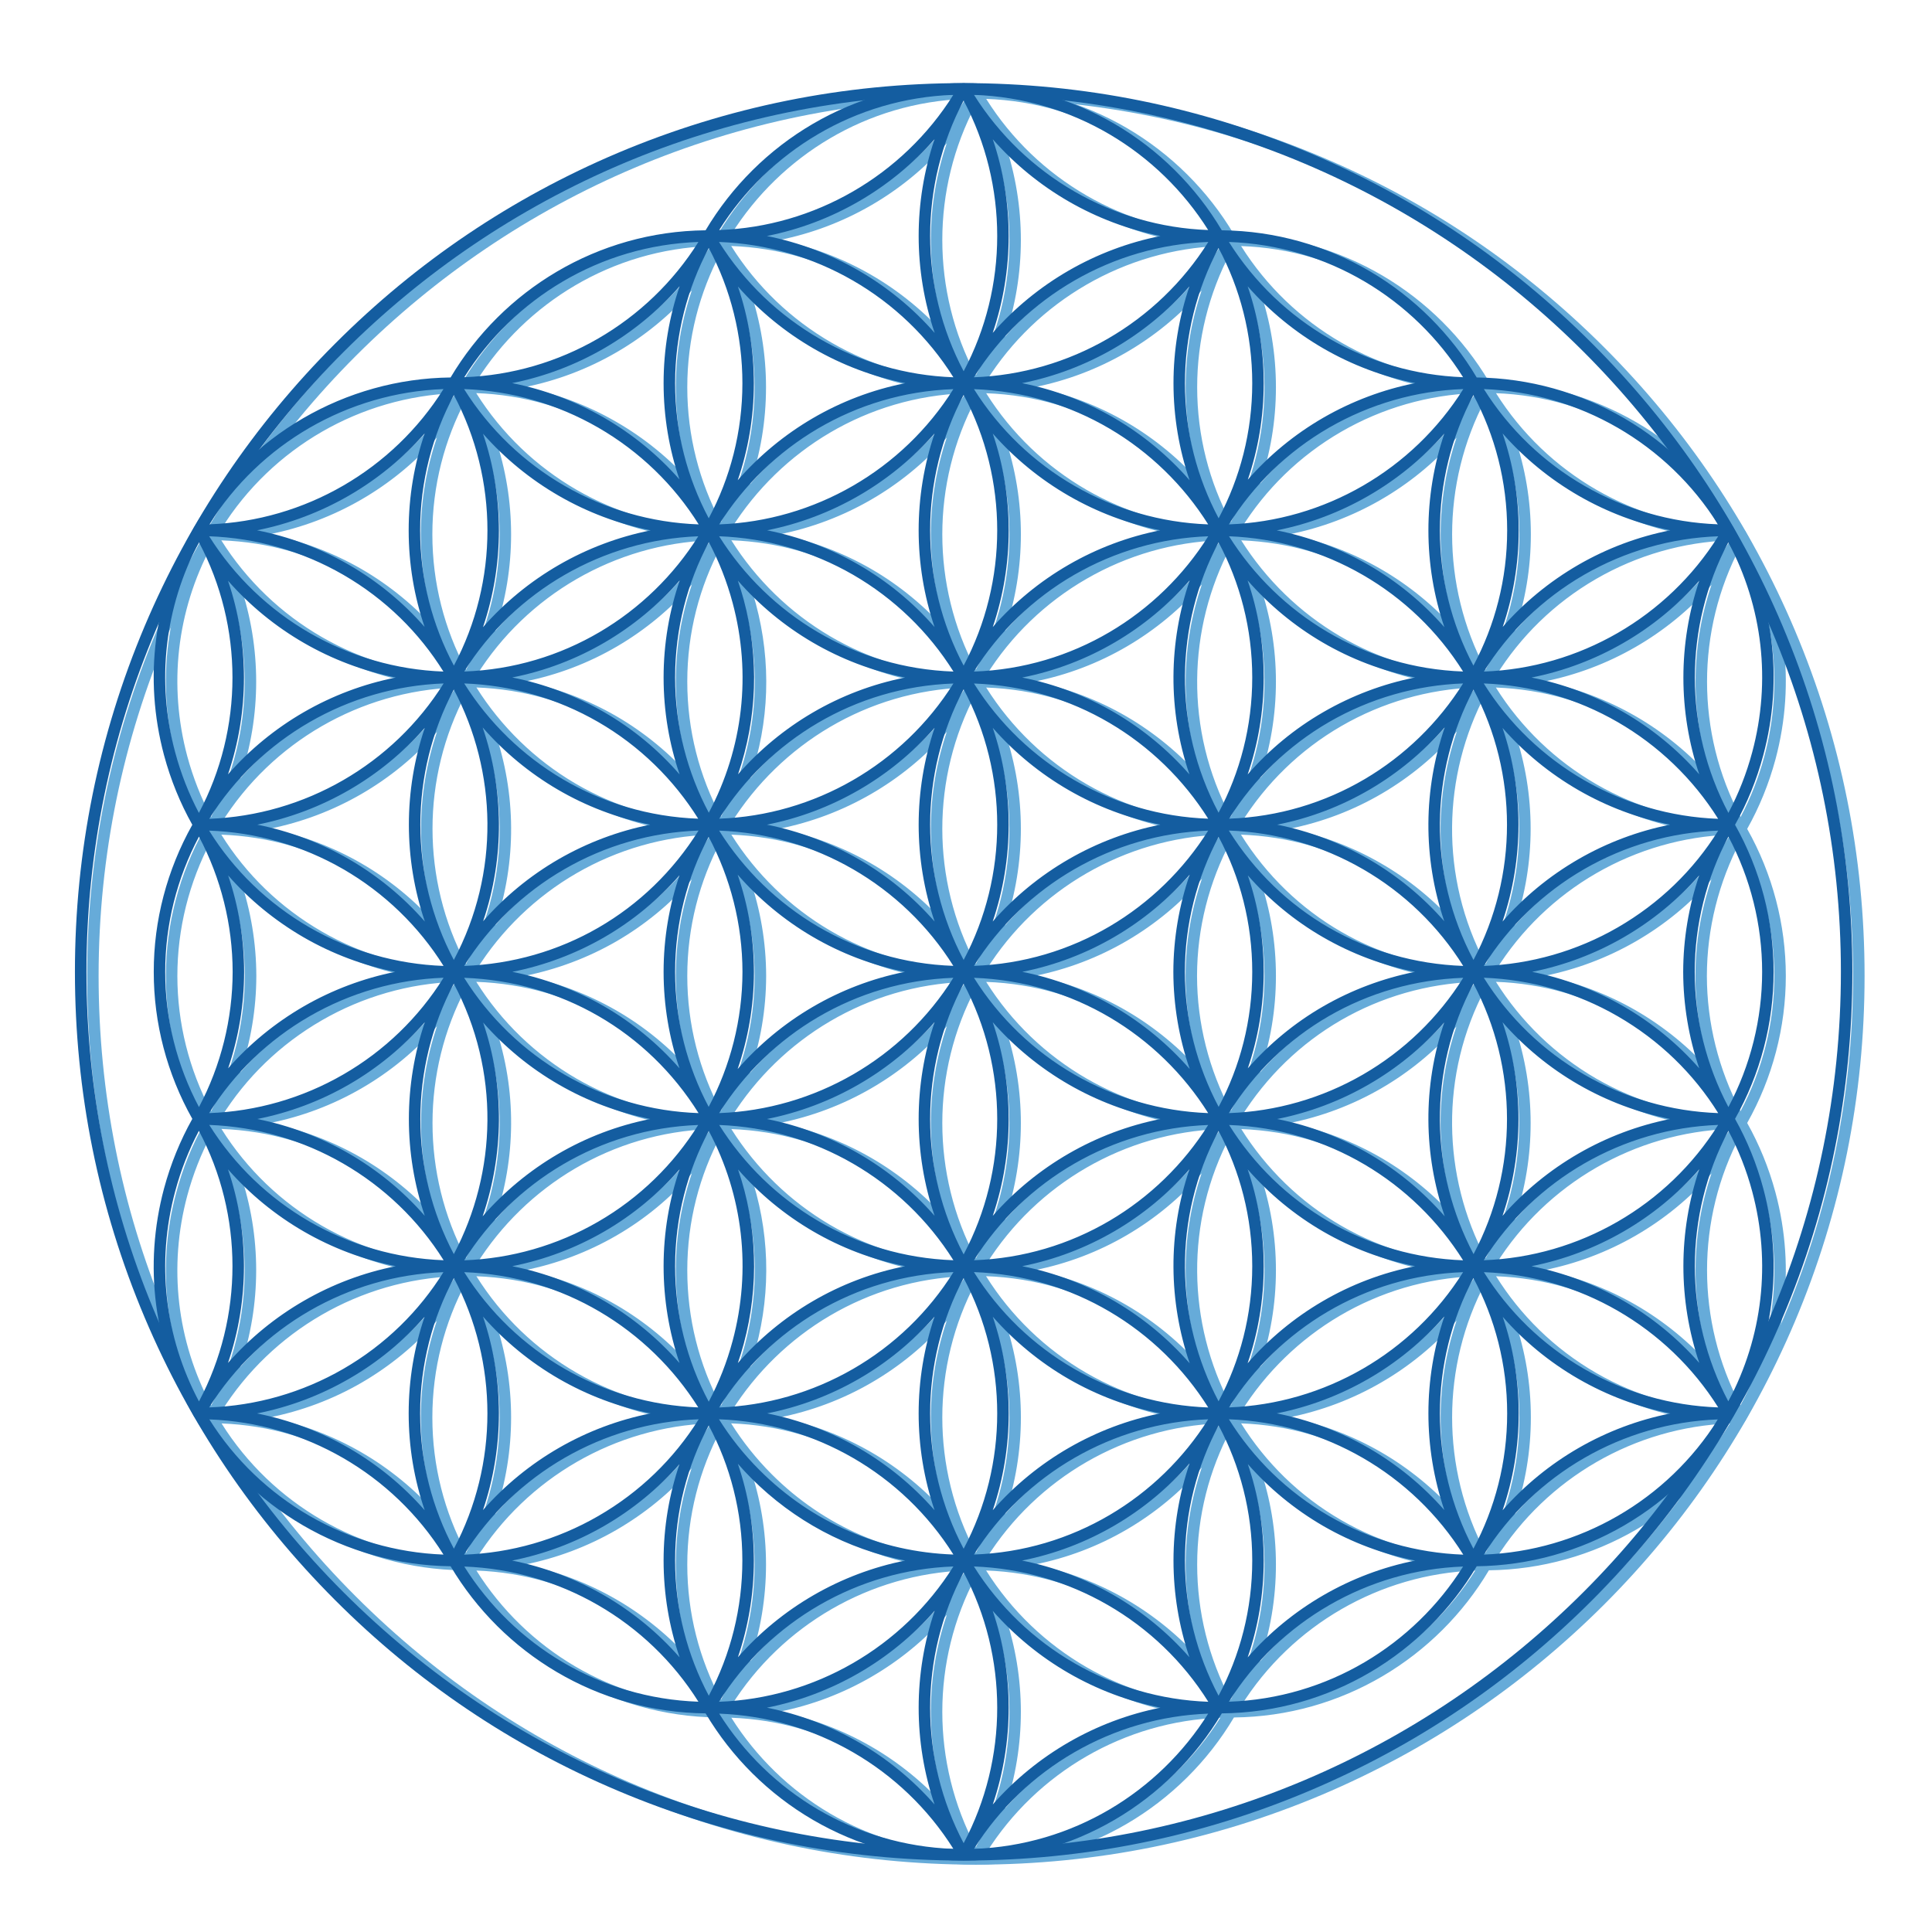 <svg xmlns="http://www.w3.org/2000/svg" xmlns:xlink="http://www.w3.org/1999/xlink" width="112.5pt" height="112.5pt" viewBox="0 0 112.5 112.5"><defs><clipPath id="clip1"><path d="M 9.625 5.074 L 104 5.074 L 104 108.574 L 9.625 108.574 Z M 9.625 5.074 "></path></clipPath><clipPath id="clip2"><path d="M 5.074 5.074 L 108.574 5.074 L 108.574 108.574 L 5.074 108.574 Z M 5.074 5.074 "></path></clipPath><clipPath id="clip3"><path d="M 8.918 4.836 L 103.312 4.836 L 103.312 108.336 L 8.918 108.336 Z M 8.918 4.836 "></path></clipPath><clipPath id="clip4"><path d="M 4.363 4.836 L 107.863 4.836 L 107.863 108.336 L 4.363 108.336 Z M 4.363 4.836 "></path></clipPath></defs><g id="surface1"><g clip-path="url(#clip1)" clip-rule="nonzero"><path style=" stroke:none;fill-rule:nonzero;fill:rgb(39.999%,67.059%,85.1%);fill-opacity:1;" d="M 87.113 90.762 C 90.07 86.055 95.199 83.094 100.746 82.887 C 97.797 87.59 92.668 90.555 87.113 90.762 Z M 72.27 99.328 C 75.223 94.621 80.355 91.656 85.902 91.453 C 83.027 96.027 78.012 99.125 72.27 99.328 Z M 57.426 107.895 C 60.379 103.188 65.512 100.223 71.059 100.023 C 68.184 104.598 63.168 107.691 57.426 107.895 Z M 42.586 100.023 C 48.137 100.223 53.27 103.188 56.223 107.895 C 50.48 107.691 45.465 104.598 42.586 100.023 Z M 27.742 91.453 C 33.289 91.656 38.422 94.621 41.379 99.328 C 35.637 99.125 30.617 96.027 27.742 91.453 Z M 12.902 82.887 C 18.445 83.094 23.578 86.055 26.531 90.762 C 20.98 90.555 15.852 87.59 12.902 82.887 Z M 10.906 69.617 C 11.242 68.375 11.707 67.191 12.293 66.082 C 14.895 70.992 14.898 76.926 12.297 81.84 C 10.293 78.074 9.797 73.758 10.906 69.617 Z M 12.293 48.953 C 13.574 51.375 14.254 54.086 14.254 56.828 C 14.254 59.57 13.574 62.281 12.293 64.703 C 11.004 62.273 10.328 59.566 10.328 56.828 C 10.328 54.09 11.004 51.379 12.293 48.953 Z M 12.297 31.812 C 14.898 36.73 14.895 42.664 12.293 47.57 C 11.707 46.461 11.242 45.277 10.906 44.039 C 9.797 39.895 10.293 35.578 12.297 31.812 Z M 26.531 22.895 C 23.578 27.602 18.445 30.562 12.902 30.766 C 15.852 26.062 20.98 23.102 26.531 22.895 Z M 41.379 14.328 C 38.422 19.035 33.289 21.996 27.742 22.199 C 30.617 17.625 35.637 14.527 41.379 14.328 Z M 56.223 5.758 C 53.27 10.465 48.137 13.43 42.586 13.633 C 45.465 9.059 50.48 5.961 56.223 5.758 Z M 71.059 13.633 C 65.512 13.43 60.379 10.465 57.426 5.758 C 63.168 5.961 68.184 9.059 71.059 13.633 Z M 85.902 22.199 C 80.355 21.996 75.223 19.035 72.27 14.328 C 78.012 14.527 83.027 17.625 85.902 22.199 Z M 100.746 30.766 C 95.199 30.562 90.07 27.602 87.113 22.895 C 92.668 23.102 97.797 26.062 100.746 30.766 Z M 102.738 44.039 C 102.406 45.277 101.941 46.461 101.355 47.57 C 98.75 42.664 98.75 36.73 101.352 31.812 C 103.352 35.578 103.848 39.895 102.738 44.039 Z M 101.352 64.703 C 100.074 62.281 99.395 59.57 99.391 56.828 C 99.395 54.086 100.074 51.375 101.352 48.953 C 102.641 51.379 103.32 54.09 103.316 56.828 C 103.32 59.566 102.641 62.273 101.352 64.703 Z M 101.352 81.84 C 98.75 76.926 98.75 70.992 101.355 66.082 C 101.941 67.191 102.406 68.375 102.738 69.617 C 103.848 73.758 103.352 78.074 101.352 81.84 Z M 89.141 82.535 C 89.141 80.57 88.816 78.68 88.215 76.914 C 89.441 78.316 90.914 79.543 92.617 80.527 C 94.289 81.492 96.102 82.172 97.977 82.539 C 94.195 83.293 90.75 85.281 88.207 88.18 C 88.812 86.406 89.141 84.508 89.141 82.535 Z M 74.297 91.105 C 74.297 89.141 73.973 87.25 73.371 85.488 C 74.598 86.891 76.07 88.117 77.77 89.098 C 79.438 90.059 81.246 90.738 83.117 91.109 C 79.344 91.863 75.902 93.852 73.363 96.746 C 73.969 94.973 74.297 93.078 74.297 91.105 Z M 58.512 94.031 C 61.055 96.934 64.504 98.922 68.281 99.676 C 64.504 100.426 61.062 102.414 58.52 105.309 C 59.754 101.66 59.754 97.68 58.512 94.031 Z M 55.133 94.031 C 53.895 97.68 53.891 101.656 55.129 105.309 C 52.586 102.414 49.141 100.426 45.363 99.676 C 49.145 98.922 52.59 96.934 55.133 94.031 Z M 35.875 89.098 C 37.551 88.129 39.027 86.918 40.27 85.504 C 39.672 87.262 39.352 89.148 39.352 91.105 C 39.352 93.078 39.68 94.973 40.285 96.746 C 37.746 93.852 34.305 91.863 30.531 91.109 C 32.398 90.738 34.207 90.059 35.875 89.098 Z M 21.031 80.527 C 22.73 79.543 24.207 78.316 25.434 76.914 C 24.832 78.68 24.504 80.57 24.504 82.535 C 24.504 84.508 24.836 86.406 25.441 88.18 C 22.898 85.281 19.449 83.293 15.672 82.539 C 17.547 82.168 19.359 81.492 21.031 80.527 Z M 26.531 74.316 C 25.121 76.574 23.156 78.527 20.695 79.949 C 18.309 81.324 15.621 82.094 12.887 82.191 C 15.844 77.48 20.98 74.516 26.531 74.316 Z M 23.758 73.965 C 19.98 74.715 16.531 76.703 13.988 79.602 C 15.227 75.949 15.227 71.973 13.988 68.328 C 16.527 71.227 19.973 73.215 23.758 73.965 Z M 18.402 54.82 C 20.059 55.777 21.863 56.453 23.723 56.828 C 21.863 57.199 20.059 57.875 18.402 58.832 C 16.719 59.805 15.238 61.023 13.992 62.445 C 14.605 60.641 14.922 58.742 14.926 56.828 C 14.922 54.914 14.605 53.016 13.992 51.211 C 15.238 52.629 16.719 53.852 18.402 54.82 Z M 23.758 39.688 C 19.973 40.441 16.527 42.43 13.988 45.328 C 15.227 41.68 15.227 37.703 13.988 34.055 C 16.531 36.949 19.98 38.938 23.758 39.688 Z M 26.531 39.34 C 20.98 39.137 15.844 36.172 12.887 31.465 C 15.621 31.559 18.309 32.328 20.695 33.707 C 23.156 35.129 25.121 37.082 26.531 39.34 Z M 24.504 31.117 C 24.504 33.086 24.832 34.977 25.434 36.738 C 24.207 35.336 22.73 34.109 21.031 33.125 C 19.359 32.164 17.547 31.484 15.672 31.113 C 19.453 30.363 22.898 28.375 25.441 25.477 C 24.836 27.246 24.504 29.145 24.504 31.117 Z M 39.352 22.551 C 39.352 24.508 39.672 26.391 40.27 28.148 C 39.027 26.738 37.551 25.523 35.875 24.559 C 34.207 23.594 32.398 22.918 30.531 22.547 C 34.305 21.793 37.746 19.805 40.285 16.91 C 39.68 18.68 39.352 20.578 39.352 22.551 Z M 55.133 19.621 C 52.59 16.723 49.145 14.73 45.363 13.98 C 49.141 13.227 52.586 11.238 55.129 8.344 C 53.891 11.996 53.895 15.973 55.133 19.621 Z M 58.512 19.621 C 59.754 15.973 59.754 11.996 58.52 8.344 C 61.062 11.242 64.504 13.227 68.281 13.98 C 64.504 14.73 61.059 16.723 58.512 19.621 Z M 77.77 24.559 C 76.07 25.539 74.598 26.766 73.371 28.168 C 73.973 26.402 74.297 24.516 74.297 22.551 C 74.297 20.578 73.969 18.68 73.363 16.91 C 75.902 19.805 79.344 21.793 83.117 22.547 C 81.246 22.918 79.438 23.594 77.77 24.559 Z M 92.617 33.125 C 90.914 34.109 89.441 35.336 88.215 36.738 C 88.816 34.977 89.141 33.086 89.141 31.117 C 89.141 29.145 88.812 27.246 88.207 25.477 C 90.75 28.375 94.195 30.363 97.977 31.113 C 96.102 31.484 94.289 32.164 92.617 33.125 Z M 87.117 39.34 C 88.527 37.082 90.488 35.129 92.949 33.707 C 95.336 32.328 98.023 31.559 100.758 31.465 C 97.805 36.172 92.668 39.137 87.117 39.34 Z M 89.891 39.688 C 93.668 38.938 97.113 36.949 99.66 34.055 C 98.422 37.703 98.422 41.68 99.66 45.328 C 97.117 42.43 93.672 40.441 89.891 39.688 Z M 95.246 58.832 C 93.586 57.875 91.785 57.199 89.922 56.828 C 91.785 56.453 93.586 55.777 95.246 54.82 C 96.926 53.852 98.41 52.629 99.656 51.211 C 99.043 53.016 98.723 54.914 98.723 56.828 C 98.723 58.742 99.043 60.641 99.656 62.445 C 98.41 61.023 96.926 59.805 95.246 58.832 Z M 100.758 82.191 C 98.023 82.094 95.336 81.324 92.949 79.949 C 90.488 78.527 88.527 76.574 87.117 74.316 C 92.668 74.516 97.805 77.48 100.758 82.191 Z M 89.891 73.965 C 93.672 73.215 97.117 71.227 99.66 68.328 C 98.422 71.973 98.422 75.949 99.66 79.602 C 97.113 76.703 93.668 74.715 89.891 73.965 Z M 86.508 74.66 C 87.762 77.008 88.473 79.691 88.473 82.535 C 88.473 85.383 87.762 88.062 86.508 90.414 C 83.906 85.5 83.906 79.566 86.508 74.66 Z M 85.914 90.762 C 83.18 90.668 80.492 89.895 78.105 88.52 C 75.645 87.098 73.68 85.141 72.27 82.883 C 77.82 83.082 82.961 86.051 85.914 90.762 Z M 69.711 91.105 C 69.711 88.266 70.418 85.586 71.668 83.238 C 72.918 85.586 73.629 88.266 73.629 91.105 C 73.629 93.949 72.918 96.629 71.664 98.977 C 70.383 96.566 69.711 93.859 69.711 91.105 Z M 71.07 99.328 C 65.516 99.129 60.379 96.164 57.422 91.449 C 62.977 91.648 68.113 94.617 71.07 99.328 Z M 56.227 91.449 C 53.27 96.164 48.129 99.129 42.578 99.328 C 45.531 94.617 50.672 91.648 56.227 91.449 Z M 43.938 91.105 C 43.938 93.859 43.262 96.566 41.984 98.977 C 40.73 96.629 40.02 93.949 40.02 91.105 C 40.02 88.266 40.73 85.586 41.977 83.238 C 43.227 85.586 43.938 88.266 43.938 91.105 Z M 41.391 82.883 C 39.953 85.188 37.961 87.121 35.539 88.52 C 33.152 89.895 30.465 90.668 27.73 90.762 C 30.691 86.047 35.832 83.078 41.391 82.883 Z M 27.141 90.414 C 25.887 88.062 25.176 85.383 25.176 82.535 C 25.176 79.691 25.887 77.008 27.141 74.66 C 29.742 79.566 29.742 85.5 27.141 90.414 Z M 26.539 73.621 C 20.98 73.418 15.844 70.449 12.895 65.738 C 18.453 65.945 23.59 68.91 26.539 73.621 Z M 20.695 62.809 C 18.309 64.184 15.621 64.957 12.887 65.051 C 14.324 62.746 16.316 60.812 18.738 59.414 C 21.117 58.039 23.809 57.266 26.535 57.172 C 25.086 59.488 23.078 61.43 20.695 62.809 Z M 20.695 50.848 C 23.078 52.223 25.086 54.164 26.535 56.484 C 23.809 56.387 21.117 55.617 18.738 54.242 C 16.316 52.844 14.324 50.91 12.887 48.602 C 15.621 48.699 18.309 49.469 20.695 50.848 Z M 12.895 47.914 C 15.844 43.203 20.98 40.238 26.539 40.035 C 23.59 44.742 18.453 47.711 12.895 47.914 Z M 27.141 38.996 C 25.887 36.645 25.176 33.965 25.176 31.117 C 25.176 28.273 25.887 25.59 27.141 23.238 C 29.742 28.156 29.742 34.086 27.141 38.996 Z M 27.73 22.891 C 30.465 22.988 33.152 23.758 35.543 25.137 C 37.961 26.535 39.953 28.465 41.391 30.773 C 35.832 30.578 30.691 27.609 27.73 22.891 Z M 43.938 22.547 C 43.938 25.391 43.227 28.066 41.977 30.414 C 40.73 28.066 40.02 25.391 40.02 22.551 C 40.02 19.707 40.73 17.027 41.984 14.676 C 43.262 17.09 43.938 19.797 43.938 22.547 Z M 42.578 14.324 C 48.129 14.523 53.27 17.492 56.227 22.203 C 50.672 22.004 45.531 19.039 42.578 14.324 Z M 57.422 22.203 C 60.379 17.492 65.516 14.527 71.07 14.324 C 68.113 19.039 62.977 22.004 57.422 22.203 Z M 69.711 22.547 C 69.711 19.797 70.383 17.09 71.664 14.676 C 72.918 17.027 73.629 19.707 73.629 22.551 C 73.629 25.391 72.918 28.066 71.668 30.414 C 70.418 28.066 69.711 25.391 69.711 22.547 Z M 72.27 30.773 C 73.68 28.512 75.645 26.559 78.105 25.137 C 80.492 23.758 83.18 22.988 85.914 22.891 C 82.961 27.605 77.82 30.57 72.27 30.773 Z M 86.508 23.238 C 87.762 25.59 88.473 28.273 88.473 31.117 C 88.473 33.965 87.762 36.645 86.508 38.996 C 83.906 34.086 83.906 28.156 86.508 23.238 Z M 87.105 40.035 C 92.668 40.238 97.805 43.203 100.754 47.914 C 95.195 47.711 90.055 44.742 87.105 40.035 Z M 92.953 50.848 C 95.34 49.469 98.027 48.699 100.762 48.602 C 99.324 50.91 97.332 52.844 94.91 54.242 C 92.531 55.617 89.84 56.387 87.109 56.484 C 88.559 54.164 90.57 52.223 92.953 50.848 Z M 92.953 62.809 C 90.57 61.43 88.559 59.488 87.109 57.172 C 89.84 57.266 92.531 58.039 94.91 59.414 C 97.332 60.812 99.324 62.746 100.762 65.051 C 98.027 64.957 95.34 64.184 92.953 62.809 Z M 100.754 65.738 C 97.805 70.449 92.668 73.418 87.105 73.621 C 90.055 68.91 95.195 65.945 100.754 65.738 Z M 84.816 76.898 C 83.578 80.543 83.578 84.516 84.812 88.164 C 82.27 85.27 78.828 83.285 75.051 82.535 C 78.832 81.781 82.277 79.793 84.816 76.898 Z M 69.98 85.453 C 69.371 87.227 69.039 89.129 69.039 91.105 C 69.039 93.027 69.355 94.934 69.969 96.734 C 67.43 93.844 63.992 91.859 60.223 91.105 C 64.078 90.344 67.484 88.305 69.98 85.453 Z M 44.469 86.32 C 46.949 88.801 50.047 90.445 53.414 91.109 C 49.648 91.863 46.215 93.848 43.68 96.734 C 44.289 94.934 44.605 93.027 44.605 91.105 C 44.605 89.137 44.277 87.242 43.676 85.473 C 43.93 85.762 44.191 86.047 44.469 86.32 Z M 38.594 82.535 C 34.82 83.285 31.379 85.273 28.836 88.164 C 30.07 84.516 30.07 80.543 28.832 76.898 C 31.371 79.793 34.812 81.781 38.594 82.535 Z M 25.445 71.031 C 22.906 68.137 19.465 66.152 15.688 65.398 C 17.559 65.027 19.363 64.348 21.027 63.387 C 22.699 62.422 24.191 61.195 25.445 59.758 C 24.211 63.41 24.207 67.387 25.445 71.031 Z M 25.445 53.895 C 24.191 52.461 22.699 51.23 21.027 50.266 C 19.363 49.305 17.559 48.629 15.691 48.258 C 19.465 47.504 22.906 45.516 25.445 42.621 C 24.207 46.27 24.211 50.246 25.445 53.895 Z M 28.832 36.754 C 30.07 33.109 30.07 29.137 28.836 25.488 C 31.379 28.383 34.82 30.367 38.594 31.117 C 34.816 31.871 31.371 33.859 28.832 36.754 Z M 43.668 28.203 C 44.277 26.43 44.605 24.527 44.605 22.547 C 44.605 20.625 44.289 18.723 43.68 16.918 C 46.219 19.809 49.656 21.797 53.426 22.547 C 49.566 23.312 46.16 25.348 43.668 28.203 Z M 60.223 22.547 C 63.992 21.797 67.43 19.809 69.969 16.918 C 69.355 18.723 69.039 20.625 69.039 22.547 C 69.039 24.527 69.371 26.43 69.98 28.203 C 67.484 25.348 64.078 23.312 60.223 22.547 Z M 75.051 31.117 C 78.828 30.367 82.27 28.383 84.812 25.488 C 83.578 29.137 83.578 33.109 84.816 36.754 C 82.277 33.859 78.832 31.871 75.051 31.117 Z M 88.203 42.621 C 90.738 45.516 94.18 47.504 97.957 48.258 C 96.09 48.629 94.285 49.305 92.617 50.266 C 90.949 51.23 89.457 52.461 88.199 53.895 C 89.438 50.246 89.438 46.27 88.203 42.621 Z M 88.199 59.758 C 89.457 61.195 90.949 62.422 92.617 63.387 C 94.285 64.348 96.09 65.027 97.957 65.398 C 94.18 66.152 90.738 68.137 88.203 71.031 C 89.438 67.387 89.438 63.41 88.199 59.758 Z M 85.906 74.316 C 82.957 79.02 77.828 81.98 72.277 82.191 C 75.152 77.617 80.168 74.52 85.906 74.316 Z M 71.059 82.883 C 68.184 87.457 63.168 90.555 57.426 90.758 C 60.379 86.051 65.512 83.086 71.059 82.883 Z M 56.223 90.758 C 51.961 90.609 47.973 88.879 44.941 85.848 C 44.031 84.938 43.242 83.945 42.574 82.883 C 48.129 83.082 53.266 86.047 56.223 90.758 Z M 41.371 82.191 C 35.82 81.984 30.688 79.02 27.742 74.316 C 33.48 74.52 38.496 77.617 41.371 82.191 Z M 27.133 73.266 C 24.535 68.359 24.535 62.43 27.137 57.52 C 29.832 62.594 29.66 68.488 27.133 73.266 Z M 27.137 56.137 C 24.535 51.223 24.535 45.297 27.133 40.391 C 29.66 45.168 29.832 51.062 27.137 56.137 Z M 27.742 39.34 C 30.688 34.637 35.816 31.672 41.371 31.465 C 38.496 36.035 33.48 39.133 27.742 39.34 Z M 42.586 30.773 C 45.465 26.195 50.48 23.098 56.223 22.898 C 53.27 27.605 48.137 30.566 42.586 30.773 Z M 57.426 22.898 C 63.168 23.098 68.184 26.195 71.059 30.773 C 65.512 30.566 60.379 27.605 57.426 22.898 Z M 72.277 31.465 C 77.828 31.672 82.957 34.637 85.906 39.34 C 80.168 39.133 75.152 36.035 72.277 31.465 Z M 86.512 40.391 C 89.109 45.297 89.109 51.223 86.512 56.137 C 83.816 51.062 83.988 45.168 86.512 40.391 Z M 86.512 57.52 C 89.109 62.43 89.109 68.359 86.512 73.266 C 83.988 68.488 83.816 62.594 86.512 57.52 Z M 74.297 73.965 C 74.297 71.992 73.969 70.094 73.363 68.324 C 74.605 69.754 76.09 70.988 77.773 71.957 C 79.438 72.918 81.242 73.598 83.109 73.969 C 79.254 74.73 75.852 76.77 73.355 79.621 C 73.965 77.848 74.297 75.945 74.297 73.965 Z M 58.52 76.906 C 59.773 78.34 61.262 79.566 62.93 80.527 C 64.594 81.492 66.402 82.168 68.27 82.539 C 64.496 83.293 61.059 85.277 58.52 88.172 C 59.754 84.527 59.754 80.551 58.52 76.906 Z M 50.719 80.527 C 52.383 79.566 53.871 78.34 55.129 76.906 C 53.891 80.551 53.895 84.527 55.129 88.172 C 52.59 85.277 49.148 83.293 45.375 82.539 C 47.246 82.168 49.051 81.492 50.719 80.527 Z M 35.875 71.957 C 37.555 70.988 39.039 69.754 40.285 68.324 C 39.68 70.094 39.352 71.992 39.352 73.965 C 39.352 75.914 39.668 77.816 40.277 79.609 C 37.785 76.762 34.387 74.73 30.535 73.969 C 32.402 73.598 34.211 72.918 35.875 71.957 Z M 41.367 65.746 C 39.934 68.035 37.949 69.988 35.539 71.379 C 33.156 72.754 30.473 73.523 27.742 73.621 C 30.613 69.047 35.629 65.953 41.367 65.746 Z M 33.246 63.391 C 34.906 64.348 36.707 65.027 38.57 65.398 C 34.711 66.164 31.309 68.203 28.812 71.059 C 30.043 67.473 30.105 63.504 28.84 59.777 C 30.094 61.207 31.582 62.43 33.246 63.391 Z M 38.57 48.258 C 36.707 48.629 34.906 49.305 33.246 50.266 C 31.582 51.223 30.094 52.445 28.84 53.875 C 30.105 50.152 30.043 46.18 28.812 42.594 C 31.309 45.449 34.711 47.492 38.57 48.258 Z M 41.367 47.91 C 35.629 47.703 30.613 44.605 27.742 40.031 C 30.473 40.129 33.156 40.898 35.539 42.277 C 37.949 43.668 39.934 45.617 41.367 47.91 Z M 39.352 39.688 C 39.352 41.66 39.68 43.559 40.285 45.328 C 39.039 43.902 37.555 42.668 35.875 41.695 C 34.211 40.734 32.402 40.059 30.535 39.688 C 34.395 38.922 37.797 36.887 40.289 34.035 C 39.68 35.809 39.352 37.711 39.352 39.688 Z M 55.129 36.746 C 53.871 35.316 52.383 34.086 50.719 33.125 C 49.051 32.164 47.246 31.488 45.375 31.117 C 49.148 30.363 52.59 28.375 55.129 25.48 C 53.895 29.129 53.891 33.102 55.129 36.746 Z M 62.93 33.125 C 61.262 34.086 59.773 35.316 58.52 36.746 C 59.754 33.102 59.754 29.129 58.52 25.48 C 61.059 28.375 64.496 30.363 68.27 31.117 C 66.402 31.488 64.594 32.164 62.93 33.125 Z M 77.773 41.695 C 76.09 42.668 74.605 43.902 73.363 45.328 C 73.969 43.559 74.297 41.66 74.297 39.688 C 74.297 37.711 73.965 35.809 73.355 34.035 C 75.852 36.887 79.254 38.922 83.109 39.688 C 81.242 40.059 79.438 40.734 77.773 41.695 Z M 72.281 47.91 C 73.715 45.617 75.699 43.668 78.109 42.277 C 80.492 40.898 83.176 40.129 85.906 40.031 C 83.031 44.605 78.02 47.703 72.281 47.91 Z M 80.402 50.266 C 78.742 49.305 76.938 48.629 75.078 48.258 C 78.934 47.492 82.34 45.449 84.832 42.594 C 83.605 46.18 83.539 50.148 84.805 53.875 C 83.551 52.445 82.066 51.223 80.402 50.266 Z M 85.906 73.621 C 83.176 73.523 80.492 72.754 78.109 71.379 C 75.699 69.988 73.715 68.035 72.281 65.746 C 78.02 65.953 83.031 69.047 85.906 73.621 Z M 75.074 65.398 C 76.938 65.027 78.742 64.348 80.402 63.391 C 82.066 62.43 83.551 61.207 84.805 59.777 C 83.539 63.504 83.605 67.473 84.832 71.059 C 82.34 68.203 78.934 66.164 75.074 65.398 Z M 71.664 66.094 C 72.918 68.441 73.629 71.121 73.629 73.965 C 73.629 76.809 72.918 79.484 71.668 81.836 C 69.145 77.059 68.973 71.164 71.664 66.094 Z M 71.062 82.191 C 68.332 82.094 65.648 81.324 63.266 79.949 C 60.879 78.57 58.867 76.629 57.418 74.312 C 63.164 74.512 68.188 77.613 71.062 82.191 Z M 56.227 74.312 C 54.777 76.629 52.77 78.57 50.383 79.949 C 48 81.324 45.316 82.094 42.586 82.191 C 45.461 77.613 50.48 74.512 56.227 74.312 Z M 43.371 78.316 C 43.035 79.559 42.57 80.746 41.98 81.859 C 40.699 79.457 40.02 76.766 40.02 73.965 C 40.02 71.121 40.73 68.441 41.984 66.094 C 43.984 69.859 44.48 74.176 43.371 78.316 Z M 41.383 65.055 C 38.652 64.957 35.965 64.188 33.578 62.812 C 31.195 61.434 29.184 59.492 27.734 57.172 C 33.367 57.375 38.414 60.293 41.383 65.055 Z M 27.734 56.48 C 29.184 54.164 31.195 52.223 33.578 50.844 C 35.965 49.465 38.652 48.695 41.383 48.602 C 38.414 53.363 33.367 56.281 27.734 56.48 Z M 43.371 35.34 C 44.48 39.48 43.984 43.797 41.984 47.562 C 40.73 45.211 40.02 42.531 40.02 39.688 C 40.02 36.844 40.73 34.16 41.988 31.809 C 42.57 32.918 43.039 34.098 43.371 35.34 Z M 42.586 31.461 C 45.316 31.559 48 32.328 50.383 33.707 C 52.77 35.082 54.777 37.023 56.227 39.344 C 50.48 39.141 45.461 36.039 42.586 31.461 Z M 57.418 39.344 C 58.867 37.023 60.879 35.082 63.266 33.707 C 65.648 32.328 68.332 31.559 71.062 31.461 C 68.188 36.039 63.164 39.141 57.418 39.344 Z M 71.668 31.82 C 72.918 34.168 73.629 36.848 73.629 39.688 C 73.629 42.531 72.918 45.211 71.664 47.562 C 68.973 42.488 69.145 36.598 71.668 31.82 Z M 72.262 48.602 C 74.996 48.695 77.684 49.465 80.066 50.844 C 82.453 52.223 84.461 54.164 85.914 56.48 C 80.277 56.281 75.234 53.363 72.262 48.602 Z M 85.91 57.172 C 84.461 59.492 82.453 61.434 80.066 62.812 C 77.684 64.188 74.996 64.957 72.262 65.055 C 75.234 60.293 80.277 57.375 85.91 57.172 Z M 69.969 68.324 C 68.695 72.055 68.758 76.031 69.984 79.625 C 67.492 76.77 64.09 74.73 60.23 73.965 C 64.082 73.203 67.48 71.168 69.969 68.324 Z M 39.352 56.828 C 39.352 58.793 39.676 60.68 40.277 62.445 C 39.023 61.012 37.539 59.789 35.883 58.836 C 34.223 57.879 32.414 57.199 30.539 56.828 C 32.414 56.453 34.223 55.777 35.883 54.82 C 37.539 53.863 39.023 52.641 40.277 51.211 C 39.676 52.973 39.352 54.863 39.352 56.828 Z M 60.23 39.688 C 64.09 38.922 67.492 36.883 69.984 34.031 C 68.758 37.625 68.695 41.602 69.969 45.332 C 67.48 42.484 64.082 40.453 60.23 39.688 Z M 74.297 56.828 C 74.297 54.863 73.973 52.973 73.371 51.211 C 74.625 52.641 76.109 53.863 77.762 54.82 C 79.422 55.777 81.234 56.453 83.105 56.828 C 81.234 57.199 79.422 57.879 77.762 58.836 C 76.109 59.789 74.625 61.012 73.371 62.445 C 73.973 60.68 74.297 58.793 74.297 56.828 Z M 71.059 65.746 C 68.184 70.32 63.168 73.414 57.426 73.617 C 60.379 68.91 65.512 65.945 71.059 65.746 Z M 56.223 73.617 C 50.48 73.414 45.465 70.32 42.586 65.746 C 48.137 65.945 53.27 68.91 56.223 73.617 Z M 43.941 56.828 C 43.941 59.609 43.242 62.301 41.977 64.688 C 40.73 62.344 40.02 59.664 40.02 56.828 C 40.02 53.988 40.73 51.312 41.977 48.965 C 43.242 51.352 43.941 54.043 43.941 56.828 Z M 42.586 47.91 C 45.465 43.336 50.48 40.238 56.223 40.035 C 53.27 44.742 48.137 47.707 42.586 47.91 Z M 57.426 40.035 C 63.168 40.238 68.184 43.336 71.059 47.91 C 65.512 47.707 60.379 44.742 57.426 40.035 Z M 69.703 56.828 C 69.707 54.043 70.406 51.352 71.672 48.965 C 72.918 51.312 73.629 53.988 73.629 56.828 C 73.629 59.668 72.918 62.344 71.672 64.688 C 70.406 62.301 69.707 59.609 69.703 56.828 Z M 58.516 59.758 C 61.055 62.656 64.5 64.645 68.281 65.398 C 64.504 66.148 61.059 68.137 58.516 71.035 C 59.754 67.383 59.754 63.406 58.516 59.758 Z M 55.133 59.758 C 53.895 63.406 53.891 67.383 55.129 71.035 C 52.586 68.137 49.145 66.148 45.367 65.398 C 49.148 64.645 52.594 62.656 55.133 59.758 Z M 56.223 57.176 C 53.273 61.879 48.141 64.848 42.586 65.051 C 45.461 60.477 50.48 57.375 56.223 57.176 Z M 53.41 56.828 C 49.555 57.594 46.152 59.633 43.66 62.488 C 44.281 60.688 44.609 58.777 44.613 56.828 C 44.609 54.875 44.281 52.965 43.66 51.168 C 46.152 54.02 49.555 56.059 53.41 56.828 Z M 56.223 56.48 C 50.48 56.277 45.461 53.18 42.586 48.602 C 48.141 48.809 53.273 51.773 56.223 56.48 Z M 55.133 53.898 C 52.594 51 49.148 49.012 45.367 48.258 C 49.145 47.504 52.586 45.516 55.129 42.621 C 53.891 46.27 53.895 50.25 55.133 53.898 Z M 58.516 53.898 C 59.754 50.25 59.754 46.27 58.516 42.621 C 61.059 45.516 64.504 47.504 68.281 48.258 C 64.5 49.012 61.055 51 58.516 53.898 Z M 57.426 56.48 C 60.375 51.773 65.508 48.809 71.062 48.602 C 68.188 53.18 63.168 56.277 57.426 56.48 Z M 71.062 65.051 C 65.508 64.848 60.375 61.879 57.426 57.176 C 63.168 57.375 68.188 60.477 71.062 65.051 Z M 60.238 56.828 C 64.094 56.059 67.496 54.02 69.988 51.168 C 69.367 52.965 69.035 54.875 69.035 56.828 C 69.035 58.777 69.367 60.688 69.988 62.488 C 67.496 59.633 64.094 57.594 60.238 56.828 Z M 56.824 56.137 C 54.219 51.227 54.219 45.293 56.824 40.375 C 59.426 45.293 59.426 51.227 56.824 56.137 Z M 56.824 57.52 C 59.426 62.43 59.426 68.363 56.824 73.281 C 54.219 68.363 54.219 62.426 56.824 57.52 Z M 44.016 35.168 C 43.914 34.785 43.801 34.414 43.676 34.047 C 46.168 36.891 49.566 38.926 53.414 39.688 C 49.57 40.453 46.176 42.48 43.684 45.32 C 44.801 42.07 44.926 38.562 44.016 35.168 Z M 43.684 68.332 C 46.176 71.172 49.57 73.203 53.414 73.965 C 49.566 74.73 46.168 76.762 43.676 79.609 C 43.801 79.242 43.914 78.867 44.016 78.488 C 44.926 75.094 44.801 71.586 43.684 68.332 Z M 56.824 38.996 C 54.219 34.086 54.219 28.148 56.824 23.234 C 59.43 28.148 59.43 34.086 56.824 38.996 Z M 56.824 74.66 C 59.43 79.57 59.43 85.504 56.824 90.422 C 54.219 85.504 54.219 79.57 56.824 74.66 Z M 56.824 6.094 C 59.43 11.008 59.43 16.945 56.824 21.855 C 54.219 16.945 54.219 11.008 56.824 6.094 Z M 56.824 107.562 C 54.219 102.645 54.219 96.711 56.824 91.801 C 59.43 96.711 59.43 102.645 56.824 107.562 Z M 103.387 69.445 C 103 68.008 102.445 66.652 101.738 65.391 C 103.211 62.77 103.988 59.816 103.988 56.828 C 103.988 53.84 103.211 50.883 101.738 48.266 C 102.445 47.004 103 45.645 103.387 44.211 C 104.586 39.727 103.98 35.043 101.676 31.012 C 101.66 30.965 101.633 30.918 101.598 30.883 C 98.512 25.59 92.824 22.289 86.699 22.215 C 83.68 17.137 78.16 13.711 71.852 13.648 C 68.809 8.527 63.227 5.09 56.855 5.078 C 56.848 5.078 56.836 5.074 56.828 5.074 C 56.824 5.074 56.82 5.074 56.82 5.074 C 56.809 5.074 56.801 5.078 56.793 5.078 C 50.418 5.09 44.84 8.527 41.793 13.648 C 35.484 13.711 29.969 17.137 26.949 22.215 C 20.824 22.289 15.137 25.594 12.051 30.883 C 12.016 30.918 11.988 30.965 11.973 31.012 C 9.668 35.043 9.059 39.727 10.262 44.211 C 10.645 45.645 11.199 47.004 11.906 48.266 C 10.438 50.883 9.656 53.84 9.66 56.828 C 9.656 59.816 10.438 62.77 11.906 65.391 C 11.199 66.652 10.645 68.008 10.262 69.445 C 9.059 73.93 9.668 78.613 11.973 82.641 C 11.988 82.691 12.012 82.734 12.051 82.773 C 15.137 88.062 20.824 91.367 26.949 91.438 C 29.969 96.516 35.484 99.941 41.793 100.008 C 44.84 105.125 50.418 108.566 56.793 108.578 C 56.801 108.578 56.809 108.582 56.82 108.582 C 56.82 108.582 56.824 108.582 56.828 108.582 C 56.836 108.582 56.848 108.578 56.855 108.578 C 63.227 108.566 68.809 105.125 71.852 100.008 C 78.16 99.941 83.68 96.516 86.699 91.438 C 92.824 91.367 98.512 88.062 101.598 82.773 C 101.633 82.734 101.66 82.691 101.676 82.641 C 103.98 78.613 104.586 73.93 103.387 69.445 "></path></g><g clip-path="url(#clip2)" clip-rule="nonzero"><path style=" stroke:none;fill-rule:nonzero;fill:rgb(39.999%,67.059%,85.1%);fill-opacity:1;" d="M 56.824 107.906 C 43.18 107.906 30.352 102.594 20.703 92.945 C 11.055 83.301 5.742 70.473 5.742 56.828 C 5.742 28.66 28.656 5.746 56.824 5.746 C 84.988 5.746 107.902 28.66 107.902 56.828 C 107.902 84.992 84.988 107.906 56.824 107.906 Z M 104.508 36.684 C 101.898 30.52 98.168 24.988 93.418 20.234 C 88.664 15.48 83.129 11.75 76.969 9.145 C 70.586 6.445 63.809 5.078 56.824 5.078 C 49.836 5.078 43.059 6.445 36.68 9.145 C 30.516 11.75 24.984 15.48 20.23 20.234 C 15.477 24.988 11.746 30.52 9.141 36.684 C 6.441 43.062 5.074 49.84 5.074 56.828 C 5.074 63.812 6.441 70.59 9.141 76.973 C 11.746 83.133 15.477 88.668 20.23 93.422 C 24.984 98.172 30.516 101.902 36.68 104.512 C 43.059 107.207 49.836 108.578 56.824 108.578 C 63.809 108.578 70.586 107.207 76.969 104.512 C 83.129 101.902 88.664 98.172 93.418 93.422 C 98.168 88.668 101.898 83.133 104.508 76.973 C 107.207 70.59 108.574 63.812 108.574 56.828 C 108.574 49.84 107.207 43.062 104.508 36.684 "></path></g><g clip-path="url(#clip3)" clip-rule="nonzero"><path style=" stroke:none;fill-rule:nonzero;fill:rgb(7.84%,36.469%,62.749%);fill-opacity:1;" d="M 86.406 90.523 C 89.359 85.816 94.492 82.855 100.035 82.652 C 97.09 87.355 91.957 90.316 86.406 90.523 Z M 71.559 99.09 C 74.516 94.383 79.648 91.422 85.195 91.219 C 82.32 95.793 77.301 98.891 71.559 99.09 Z M 56.715 107.66 C 59.672 102.953 64.805 99.988 70.352 99.785 C 67.477 104.359 62.457 107.457 56.715 107.66 Z M 41.879 99.785 C 47.426 99.988 52.559 102.953 55.516 107.66 C 49.773 107.457 44.754 104.359 41.879 99.785 Z M 27.035 91.219 C 32.582 91.422 37.715 94.383 40.668 99.09 C 34.926 98.891 29.91 95.793 27.035 91.219 Z M 12.191 82.652 C 17.738 82.855 22.867 85.816 25.824 90.523 C 20.27 90.316 15.141 87.355 12.191 82.652 Z M 10.199 69.379 C 10.531 68.137 10.996 66.957 11.582 65.848 C 14.188 70.758 14.188 76.688 11.586 81.605 C 9.586 77.84 9.09 73.523 10.199 69.379 Z M 11.586 48.715 C 12.867 51.137 13.543 53.848 13.547 56.59 C 13.543 59.332 12.867 62.043 11.586 64.465 C 10.297 62.039 9.617 59.328 9.621 56.59 C 9.617 53.852 10.297 51.145 11.586 48.715 Z M 11.586 31.578 C 14.188 36.492 14.188 42.426 11.582 47.336 C 10.996 46.227 10.531 45.043 10.199 43.801 C 9.09 39.66 9.586 35.344 11.586 31.578 Z M 25.824 22.656 C 22.867 27.363 17.738 30.328 12.191 30.531 C 15.141 25.828 20.27 22.863 25.824 22.656 Z M 40.668 14.09 C 37.715 18.797 32.582 21.762 27.035 21.965 C 29.91 17.391 34.926 14.293 40.668 14.09 Z M 55.512 5.523 C 52.559 10.23 47.426 13.195 41.879 13.395 C 44.754 8.82 49.773 5.727 55.512 5.523 Z M 70.352 13.395 C 64.805 13.195 59.672 10.23 56.715 5.523 C 62.457 5.727 67.473 8.82 70.352 13.395 Z M 85.195 21.965 C 79.648 21.762 74.516 18.797 71.559 14.09 C 77.301 14.293 82.32 17.391 85.195 21.965 Z M 100.035 30.531 C 94.492 30.328 89.359 27.363 86.406 22.656 C 91.957 22.863 97.09 25.828 100.035 30.531 Z M 102.031 43.801 C 101.699 45.043 101.23 46.227 100.645 47.336 C 98.043 42.426 98.039 36.492 100.641 31.578 C 102.645 35.344 103.141 39.66 102.031 43.801 Z M 100.645 64.465 C 99.363 62.043 98.684 59.332 98.684 56.59 C 98.684 53.848 99.363 51.137 100.645 48.715 C 101.934 51.145 102.609 53.852 102.609 56.59 C 102.609 59.328 101.934 62.039 100.645 64.465 Z M 100.641 81.605 C 98.039 76.688 98.043 70.758 100.645 65.848 C 101.23 66.957 101.699 68.137 102.031 69.379 C 103.141 73.523 102.645 77.84 100.641 81.605 Z M 88.434 82.301 C 88.434 80.336 88.105 78.441 87.504 76.68 C 88.73 78.082 90.207 79.309 91.906 80.289 C 93.578 81.254 95.391 81.934 97.266 82.305 C 93.488 83.055 90.039 85.043 87.496 87.941 C 88.102 86.172 88.434 84.273 88.434 82.301 Z M 73.586 90.867 C 73.586 88.902 73.262 87.016 72.66 85.254 C 73.891 86.652 75.363 87.879 77.062 88.863 C 78.73 89.824 80.539 90.5 82.406 90.871 C 78.633 91.625 75.191 93.613 72.652 96.508 C 73.258 94.738 73.586 92.84 73.586 90.867 Z M 57.805 93.797 C 60.348 96.695 63.793 98.688 67.574 99.438 C 63.797 100.191 60.352 102.18 57.809 105.074 C 59.047 101.422 59.043 97.445 57.805 93.797 Z M 54.426 93.797 C 53.184 97.445 53.184 101.422 54.418 105.074 C 51.875 102.176 48.434 100.191 44.656 99.438 C 48.434 98.688 51.883 96.695 54.426 93.797 Z M 35.168 88.863 C 36.844 87.895 38.32 86.68 39.562 85.27 C 38.965 87.027 38.641 88.91 38.641 90.867 C 38.641 92.84 38.969 94.738 39.574 96.508 C 37.035 93.613 33.594 91.625 29.82 90.871 C 31.691 90.5 33.5 89.824 35.168 88.863 Z M 20.32 80.289 C 22.023 79.309 23.496 78.082 24.723 76.68 C 24.121 78.441 23.797 80.336 23.797 82.301 C 23.797 84.273 24.125 86.172 24.73 87.941 C 22.188 85.043 18.742 83.055 14.965 82.305 C 16.836 81.934 18.652 81.254 20.32 80.289 Z M 25.82 74.078 C 24.414 76.336 22.449 78.289 19.988 79.711 C 17.602 81.09 14.914 81.859 12.18 81.953 C 15.137 77.246 20.273 74.281 25.82 74.078 Z M 23.047 73.73 C 19.27 74.48 15.824 76.469 13.277 79.363 C 14.516 75.715 14.516 71.738 13.277 68.09 C 15.82 70.988 19.266 72.977 23.047 73.73 Z M 17.691 54.586 C 19.352 55.543 21.152 56.219 23.016 56.59 C 21.152 56.965 19.352 57.641 17.691 58.598 C 16.012 59.57 14.527 60.789 13.285 62.207 C 13.895 60.402 14.215 58.504 14.215 56.59 C 14.215 54.676 13.895 52.777 13.285 50.977 C 14.527 52.395 16.012 53.613 17.691 54.586 Z M 23.047 39.453 C 19.266 40.203 15.82 42.191 13.277 45.09 C 14.516 41.445 14.516 37.469 13.277 33.816 C 15.824 36.715 19.27 38.703 23.047 39.453 Z M 25.82 39.105 C 20.273 38.902 15.137 35.938 12.18 31.227 C 14.914 31.324 17.602 32.094 19.988 33.469 C 22.449 34.891 24.414 36.844 25.82 39.105 Z M 23.797 30.883 C 23.797 32.848 24.121 34.738 24.723 36.504 C 23.496 35.102 22.023 33.875 20.32 32.891 C 18.652 31.926 16.836 31.246 14.965 30.879 C 18.742 30.125 22.188 28.137 24.73 25.238 C 24.125 27.012 23.797 28.91 23.797 30.883 Z M 38.641 22.312 C 38.641 24.27 38.965 26.156 39.562 27.914 C 38.32 26.5 36.844 25.289 35.168 24.32 C 33.5 23.359 31.691 22.68 29.82 22.309 C 33.594 21.555 37.035 19.566 39.574 16.672 C 38.969 18.445 38.641 20.34 38.641 22.312 Z M 54.426 19.387 C 51.883 16.484 48.434 14.496 44.656 13.742 C 48.434 12.992 51.875 11.004 54.418 8.109 C 53.184 11.758 53.184 15.738 54.426 19.387 Z M 57.805 19.383 C 59.043 15.738 59.047 11.762 57.809 8.109 C 60.352 11.004 63.797 12.992 67.574 13.742 C 63.793 14.496 60.348 16.484 57.805 19.383 Z M 77.062 24.32 C 75.363 25.301 73.891 26.527 72.66 27.93 C 73.262 26.168 73.586 24.277 73.586 22.312 C 73.586 20.34 73.258 18.445 72.652 16.672 C 75.191 19.566 78.633 21.555 82.406 22.309 C 80.539 22.68 78.73 23.359 77.062 24.32 Z M 91.906 32.891 C 90.207 33.875 88.73 35.102 87.504 36.504 C 88.105 34.738 88.434 32.848 88.434 30.883 C 88.434 28.91 88.102 27.012 87.496 25.238 C 90.039 28.137 93.488 30.125 97.266 30.879 C 95.391 31.246 93.578 31.926 91.906 32.891 Z M 86.406 39.105 C 87.816 36.844 89.781 34.891 92.242 33.469 C 94.629 32.094 97.316 31.324 100.051 31.227 C 97.094 35.938 91.957 38.902 86.406 39.105 Z M 89.18 39.453 C 92.961 38.703 96.406 36.715 98.949 33.816 C 97.715 37.469 97.715 41.445 98.949 45.09 C 96.41 42.191 92.965 40.203 89.18 39.453 Z M 94.535 58.598 C 92.879 57.641 91.074 56.965 89.215 56.59 C 91.074 56.219 92.879 55.543 94.535 54.586 C 96.219 53.613 97.699 52.391 98.945 50.977 C 98.332 52.777 98.016 54.676 98.012 56.59 C 98.016 58.504 98.332 60.402 98.945 62.207 C 97.699 60.789 96.219 59.57 94.535 58.598 Z M 100.051 81.953 C 97.316 81.859 94.629 81.09 92.242 79.711 C 89.781 78.289 87.816 76.336 86.406 74.078 C 91.957 74.281 97.094 77.246 100.051 81.953 Z M 89.18 73.73 C 92.965 72.977 96.41 70.988 98.949 68.09 C 97.715 71.738 97.715 75.715 98.949 79.363 C 96.406 76.469 92.961 74.48 89.18 73.73 Z M 85.797 74.422 C 87.051 76.773 87.762 79.453 87.762 82.301 C 87.762 85.145 87.051 87.828 85.797 90.18 C 83.195 85.262 83.195 79.332 85.797 74.422 Z M 85.207 90.527 C 82.473 90.43 79.785 89.66 77.398 88.281 C 74.934 86.859 72.969 84.906 71.559 82.645 C 77.113 82.848 82.25 85.812 85.207 90.527 Z M 69 90.871 C 69 88.027 69.711 85.352 70.961 83.004 C 72.207 85.352 72.918 88.027 72.918 90.867 C 72.918 93.711 72.207 96.391 70.957 98.742 C 69.676 96.328 69 93.621 69 90.871 Z M 70.359 99.094 C 64.809 98.895 59.668 95.926 56.711 91.215 C 62.266 91.414 67.406 94.379 70.359 99.094 Z M 55.516 91.215 C 52.559 95.926 47.422 98.891 41.867 99.094 C 44.824 94.379 49.961 91.414 55.516 91.215 Z M 43.227 90.871 C 43.227 93.621 42.555 96.328 41.273 98.742 C 40.023 96.391 39.312 93.711 39.312 90.867 C 39.312 88.027 40.02 85.352 41.27 83.004 C 42.52 85.352 43.227 88.027 43.227 90.871 Z M 40.684 82.645 C 39.242 84.953 37.254 86.883 34.832 88.281 C 32.445 89.66 29.758 90.43 27.023 90.527 C 29.98 85.809 35.125 82.84 40.684 82.645 Z M 26.43 90.18 C 25.176 87.828 24.465 85.145 24.465 82.301 C 24.465 79.453 25.176 76.773 26.43 74.422 C 29.031 79.332 29.035 85.262 26.43 90.18 Z M 25.832 73.383 C 20.27 73.18 15.133 70.215 12.184 65.504 C 17.742 65.707 22.883 68.676 25.832 73.383 Z M 19.984 62.57 C 17.598 63.949 14.91 64.719 12.176 64.816 C 13.617 62.508 15.605 60.574 18.027 59.176 C 20.41 57.801 23.098 57.031 25.828 56.934 C 24.379 59.254 22.371 61.195 19.984 62.57 Z M 19.984 50.609 C 22.371 51.988 24.379 53.93 25.828 56.246 C 23.098 56.148 20.41 55.379 18.027 54.004 C 15.605 52.605 13.613 50.676 12.176 48.367 C 14.91 48.461 17.598 49.234 19.984 50.609 Z M 12.184 47.68 C 15.133 42.969 20.27 40 25.832 39.797 C 22.883 44.508 17.742 47.473 12.184 47.68 Z M 26.43 38.758 C 25.176 36.406 24.465 33.727 24.465 30.883 C 24.465 28.035 25.176 25.355 26.43 23.004 C 29.035 27.918 29.035 33.852 26.43 38.758 Z M 27.023 22.656 C 29.758 22.75 32.445 23.523 34.832 24.898 C 37.254 26.297 39.242 28.23 40.684 30.535 C 35.125 30.34 29.98 27.371 27.023 22.656 Z M 43.23 22.312 C 43.23 25.152 42.52 27.832 41.27 30.18 C 40.02 27.832 39.312 25.152 39.312 22.312 C 39.312 19.469 40.023 16.789 41.273 14.441 C 42.555 16.852 43.23 19.559 43.23 22.312 Z M 41.867 14.09 C 47.422 14.289 52.559 17.254 55.516 21.969 C 49.961 21.77 44.824 18.801 41.867 14.09 Z M 56.711 21.969 C 59.668 17.254 64.809 14.289 70.359 14.09 C 67.406 18.801 62.266 21.77 56.711 21.969 Z M 69 22.312 C 69 19.559 69.676 16.852 70.957 14.441 C 72.207 16.789 72.918 19.469 72.918 22.312 C 72.918 25.152 72.207 27.832 70.961 30.18 C 69.711 27.832 69 25.152 69 22.312 Z M 71.559 30.535 C 72.969 28.277 74.934 26.32 77.398 24.898 C 79.785 23.523 82.473 22.75 85.207 22.656 C 82.25 27.367 77.113 30.336 71.559 30.535 Z M 85.797 23.004 C 87.051 25.355 87.762 28.035 87.762 30.883 C 87.762 33.727 87.051 36.406 85.797 38.758 C 83.195 33.852 83.195 27.918 85.797 23.004 Z M 86.398 39.797 C 91.957 40 97.094 42.969 100.047 47.68 C 94.484 47.473 89.348 44.508 86.398 39.797 Z M 92.246 50.609 C 94.629 49.234 97.316 48.461 100.051 48.367 C 98.613 50.676 96.621 52.605 94.199 54.004 C 91.82 55.379 89.129 56.148 86.402 56.246 C 87.852 53.93 89.859 51.988 92.246 50.609 Z M 92.246 62.57 C 89.859 61.195 87.852 59.254 86.402 56.934 C 89.129 57.031 91.82 57.801 94.199 59.176 C 96.621 60.574 98.613 62.508 100.051 64.816 C 97.316 64.719 94.629 63.949 92.246 62.57 Z M 100.047 65.504 C 97.094 70.215 91.957 73.18 86.398 73.383 C 89.348 68.676 94.484 65.707 100.047 65.504 Z M 84.105 76.66 C 82.867 80.309 82.867 84.281 84.102 87.93 C 81.559 85.035 78.117 83.051 74.344 82.301 C 78.125 81.547 81.566 79.559 84.105 76.66 Z M 69.27 85.215 C 68.664 86.988 68.332 88.891 68.332 90.871 C 68.332 92.793 68.648 94.695 69.258 96.5 C 66.719 93.609 63.281 91.621 59.512 90.871 C 63.371 90.105 66.777 88.07 69.27 85.215 Z M 43.758 86.086 C 46.242 88.566 49.336 90.211 52.707 90.871 C 48.941 91.625 45.508 93.609 42.969 96.5 C 43.582 94.695 43.898 92.793 43.898 90.871 C 43.898 88.898 43.57 87.004 42.965 85.234 C 43.219 85.527 43.484 85.809 43.758 86.086 Z M 37.887 82.301 C 34.109 83.051 30.668 85.035 28.125 87.93 C 29.363 84.281 29.359 80.309 28.125 76.664 C 30.664 79.559 34.105 81.547 37.887 82.301 Z M 24.734 70.797 C 22.199 67.902 18.758 65.914 14.98 65.16 C 16.848 64.789 18.656 64.113 20.32 63.152 C 21.988 62.188 23.48 60.957 24.738 59.523 C 23.5 63.172 23.5 67.148 24.734 70.797 Z M 24.738 53.66 C 23.48 52.223 21.988 50.996 20.32 50.031 C 18.656 49.07 16.848 48.391 14.98 48.02 C 18.758 47.266 22.199 45.277 24.734 42.387 C 23.5 46.031 23.5 50.008 24.738 53.66 Z M 28.125 36.52 C 29.359 32.875 29.363 28.902 28.125 25.254 C 30.668 28.145 34.109 30.133 37.887 30.883 C 34.105 31.637 30.664 33.625 28.125 36.52 Z M 42.957 27.965 C 43.566 26.191 43.898 24.289 43.898 22.312 C 43.898 20.391 43.582 18.484 42.969 16.684 C 45.508 19.574 48.945 21.559 52.719 22.312 C 48.859 23.074 45.453 25.113 42.957 27.965 Z M 59.512 22.312 C 63.281 21.559 66.719 19.574 69.258 16.684 C 68.648 18.484 68.332 20.391 68.332 22.312 C 68.332 24.289 68.664 26.191 69.27 27.965 C 66.777 25.113 63.371 23.074 59.512 22.312 Z M 74.344 30.883 C 78.117 30.133 81.559 28.145 84.102 25.254 C 82.867 28.902 82.867 32.875 84.105 36.52 C 81.566 33.625 78.125 31.637 74.344 30.883 Z M 87.492 42.387 C 90.031 45.281 93.473 47.266 97.25 48.02 C 95.383 48.391 93.574 49.07 91.91 50.031 C 90.238 50.996 88.746 52.223 87.492 53.66 C 88.73 50.008 88.73 46.031 87.492 42.387 Z M 87.492 59.523 C 88.746 60.957 90.238 62.188 91.91 63.152 C 93.574 64.113 95.383 64.789 97.25 65.16 C 93.473 65.914 90.031 67.902 87.492 70.797 C 88.73 67.148 88.73 63.172 87.492 59.523 Z M 85.195 74.078 C 82.25 78.781 77.121 81.746 71.566 81.953 C 74.441 77.383 79.457 74.285 85.195 74.078 Z M 70.352 82.645 C 67.477 87.219 62.457 90.316 56.715 90.52 C 59.668 85.812 64.805 82.852 70.352 82.645 Z M 55.516 90.52 C 51.25 90.371 47.266 88.645 44.234 85.609 C 43.324 84.703 42.531 83.707 41.867 82.645 C 47.418 82.844 52.559 85.809 55.516 90.52 Z M 40.66 81.953 C 35.109 81.746 29.98 78.781 27.031 74.078 C 32.77 74.285 37.785 77.383 40.66 81.953 Z M 26.426 73.027 C 23.828 68.121 23.828 62.195 26.426 57.281 C 29.121 62.355 28.949 68.25 26.426 73.027 Z M 26.426 55.898 C 23.828 50.988 23.828 45.059 26.426 40.152 C 28.949 44.93 29.121 50.824 26.426 55.898 Z M 27.031 39.102 C 29.98 34.398 35.109 31.438 40.66 31.227 C 37.785 35.801 32.77 38.898 27.031 39.102 Z M 41.879 30.535 C 44.754 25.961 49.773 22.863 55.512 22.66 C 52.559 27.367 47.426 30.332 41.879 30.535 Z M 56.715 22.66 C 62.457 22.863 67.477 25.961 70.352 30.535 C 64.805 30.332 59.668 27.367 56.715 22.66 Z M 71.566 31.227 C 77.121 31.438 82.25 34.398 85.195 39.102 C 79.457 38.898 74.441 35.801 71.566 31.227 Z M 85.805 40.152 C 88.402 45.059 88.402 50.988 85.801 55.898 C 83.105 50.824 83.281 44.93 85.805 40.152 Z M 85.801 57.281 C 88.402 62.195 88.402 68.121 85.805 73.027 C 83.281 68.25 83.105 62.355 85.801 57.281 Z M 73.586 73.73 C 73.586 71.758 73.258 69.859 72.652 68.09 C 73.898 69.516 75.383 70.75 77.066 71.723 C 78.73 72.684 80.535 73.359 82.402 73.73 C 78.543 74.496 75.141 76.531 72.648 79.383 C 73.258 77.609 73.586 75.707 73.586 73.73 Z M 57.809 76.672 C 59.066 78.102 60.555 79.332 62.219 80.293 C 63.887 81.254 65.691 81.93 67.562 82.301 C 63.789 83.055 60.348 85.043 57.809 87.938 C 59.047 84.289 59.047 80.316 57.809 76.672 Z M 50.008 80.293 C 51.676 79.332 53.164 78.102 54.418 76.672 C 53.184 80.316 53.184 84.289 54.418 87.938 C 51.879 85.043 48.441 83.055 44.668 82.301 C 46.535 81.93 48.344 81.254 50.008 80.293 Z M 35.164 71.723 C 36.848 70.75 38.332 69.516 39.574 68.09 C 38.969 69.859 38.641 71.758 38.641 73.73 C 38.641 75.68 38.961 77.578 39.57 79.371 C 37.078 76.527 33.68 74.492 29.828 73.73 C 31.695 73.359 33.5 72.684 35.164 71.723 Z M 40.656 65.508 C 39.223 67.801 37.238 69.75 34.828 71.141 C 32.445 72.52 29.762 73.289 27.031 73.387 C 29.906 68.812 34.918 65.715 40.656 65.508 Z M 32.535 63.152 C 34.195 64.113 36 64.789 37.863 65.16 C 34.004 65.926 30.598 67.969 28.105 70.824 C 29.332 67.234 29.398 63.266 28.133 59.543 C 29.387 60.969 30.871 62.195 32.535 63.152 Z M 37.863 48.02 C 36 48.391 34.195 49.07 32.535 50.027 C 30.871 50.988 29.387 52.211 28.133 53.641 C 29.398 49.914 29.332 45.945 28.105 42.359 C 30.598 45.215 34.004 47.254 37.863 48.02 Z M 40.656 47.672 C 34.918 47.465 29.906 44.371 27.031 39.797 C 29.762 39.895 32.445 40.664 34.828 42.039 C 37.238 43.43 39.223 45.383 40.656 47.672 Z M 38.641 39.453 C 38.641 41.426 38.969 43.324 39.574 45.094 C 38.332 43.664 36.848 42.43 35.164 41.461 C 33.5 40.5 31.695 39.82 29.828 39.449 C 33.684 38.688 37.086 36.648 39.582 33.797 C 38.973 35.57 38.641 37.473 38.641 39.453 Z M 54.418 36.512 C 53.164 35.078 51.676 33.852 50.008 32.891 C 48.344 31.926 46.535 31.25 44.668 30.879 C 48.441 30.125 51.879 28.137 54.418 25.246 C 53.184 28.895 53.184 32.867 54.418 36.512 Z M 62.219 32.891 C 60.555 33.852 59.066 35.078 57.809 36.512 C 59.047 32.867 59.047 28.895 57.809 25.246 C 60.348 28.137 63.789 30.125 67.562 30.879 C 65.691 31.25 63.887 31.926 62.219 32.891 Z M 77.066 41.461 C 75.383 42.43 73.898 43.664 72.652 45.094 C 73.258 43.324 73.586 41.426 73.586 39.453 C 73.586 37.473 73.258 35.57 72.648 33.797 C 75.141 36.648 78.543 38.688 82.402 39.449 C 80.535 39.82 78.73 40.5 77.066 41.461 Z M 71.57 47.672 C 73.004 45.383 74.992 43.43 77.398 42.039 C 79.781 40.664 82.465 39.895 85.195 39.797 C 82.324 44.371 77.309 47.465 71.57 47.672 Z M 79.695 50.027 C 78.031 49.07 76.23 48.391 74.367 48.02 C 78.227 47.254 81.629 45.215 84.125 42.359 C 82.895 45.945 82.832 49.914 84.098 53.641 C 82.844 52.211 81.355 50.988 79.695 50.027 Z M 85.195 73.387 C 82.465 73.289 79.781 72.52 77.398 71.141 C 74.992 69.75 73.004 67.801 71.57 65.508 C 77.309 65.715 82.324 68.812 85.195 73.387 Z M 74.367 65.16 C 76.23 64.789 78.031 64.113 79.695 63.152 C 81.355 62.195 82.844 60.973 84.098 59.543 C 82.832 63.27 82.895 67.238 84.125 70.824 C 81.629 67.969 78.227 65.926 74.367 65.16 Z M 70.957 65.855 C 72.207 68.207 72.918 70.887 72.918 73.73 C 72.918 76.57 72.207 79.25 70.957 81.598 C 68.434 76.82 68.262 70.93 70.957 65.855 Z M 70.355 81.957 C 67.625 81.859 64.938 81.09 62.555 79.711 C 60.168 78.336 58.16 76.395 56.711 74.074 C 62.457 74.277 67.477 77.375 70.355 81.957 Z M 55.52 74.074 C 54.07 76.395 52.059 78.336 49.676 79.711 C 47.289 81.09 44.605 81.859 41.875 81.957 C 44.75 77.375 49.773 74.277 55.52 74.074 Z M 42.66 78.078 C 42.328 79.324 41.859 80.508 41.27 81.621 C 39.988 79.223 39.312 76.527 39.312 73.73 C 39.312 70.887 40.023 68.207 41.273 65.855 C 43.273 69.621 43.77 73.938 42.66 78.078 Z M 40.676 64.816 C 37.941 64.723 35.254 63.953 32.871 62.574 C 30.484 61.195 28.477 59.254 27.027 56.938 C 32.66 57.137 37.703 60.055 40.676 64.816 Z M 27.027 56.246 C 28.477 53.926 30.484 51.984 32.871 50.609 C 35.254 49.23 37.941 48.461 40.676 48.363 C 37.703 53.125 32.66 56.043 27.027 56.246 Z M 42.66 35.102 C 43.77 39.242 43.273 43.559 41.273 47.324 C 40.023 44.977 39.312 42.297 39.312 39.453 C 39.312 36.605 40.023 33.922 41.277 31.57 C 41.863 32.68 42.328 33.863 42.66 35.102 Z M 41.875 31.227 C 44.605 31.324 47.289 32.094 49.676 33.469 C 52.059 34.848 54.07 36.789 55.52 39.105 C 49.773 38.906 44.75 35.805 41.875 31.227 Z M 56.711 39.105 C 58.16 36.789 60.168 34.848 62.555 33.469 C 64.938 32.094 67.625 31.324 70.355 31.227 C 67.477 35.805 62.457 38.906 56.711 39.105 Z M 70.957 31.582 C 72.207 33.934 72.918 36.609 72.918 39.453 C 72.918 42.297 72.207 44.977 70.957 47.324 C 68.262 42.254 68.434 36.359 70.957 31.582 Z M 71.555 48.363 C 74.285 48.461 76.973 49.23 79.359 50.609 C 81.746 51.984 83.754 53.926 85.203 56.246 C 79.57 56.043 74.527 53.125 71.555 48.363 Z M 85.203 56.938 C 83.754 59.254 81.746 61.195 79.359 62.574 C 76.973 63.953 74.285 64.723 71.555 64.816 C 74.527 60.055 79.57 57.137 85.203 56.938 Z M 69.262 68.09 C 67.988 71.816 68.047 75.793 69.277 79.387 C 66.785 76.535 63.379 74.496 59.523 73.73 C 63.371 72.965 66.77 70.934 69.262 68.09 Z M 38.641 56.59 C 38.641 58.555 38.969 60.445 39.566 62.207 C 38.312 60.777 36.828 59.551 35.176 58.598 C 33.516 57.641 31.703 56.965 29.832 56.59 C 31.703 56.219 33.516 55.539 35.176 54.582 C 36.828 53.629 38.312 52.406 39.566 50.973 C 38.969 52.738 38.641 54.625 38.641 56.59 Z M 59.523 39.453 C 63.379 38.688 66.785 36.648 69.277 33.793 C 68.047 37.387 67.988 41.363 69.262 45.094 C 66.77 42.25 63.371 40.215 59.523 39.453 Z M 73.586 56.59 C 73.586 54.625 73.262 52.738 72.66 50.973 C 73.918 52.406 75.398 53.629 77.055 54.582 C 78.715 55.539 80.523 56.219 82.398 56.59 C 80.523 56.965 78.715 57.641 77.055 58.598 C 75.398 59.551 73.918 60.777 72.66 62.207 C 73.262 60.445 73.586 58.555 73.586 56.59 Z M 70.352 65.508 C 67.477 70.082 62.457 73.18 56.715 73.383 C 59.668 68.676 64.805 65.711 70.352 65.508 Z M 55.516 73.383 C 49.773 73.18 44.754 70.082 41.879 65.508 C 47.426 65.711 52.559 68.676 55.516 73.383 Z M 43.234 56.59 C 43.23 59.371 42.531 62.066 41.266 64.453 C 40.02 62.105 39.312 59.43 39.312 56.59 C 39.312 53.75 40.02 51.074 41.266 48.73 C 42.531 51.117 43.23 53.809 43.234 56.59 Z M 41.879 47.672 C 44.754 43.098 49.773 40 55.516 39.801 C 52.559 44.508 47.426 47.473 41.879 47.672 Z M 56.715 39.801 C 62.457 40 67.473 43.098 70.352 47.672 C 64.805 47.473 59.668 44.508 56.715 39.801 Z M 68.996 56.59 C 68.996 53.809 69.695 51.117 70.961 48.73 C 72.211 51.074 72.918 53.75 72.918 56.59 C 72.918 59.43 72.211 62.105 70.961 64.453 C 69.695 62.066 68.996 59.375 68.996 56.59 Z M 57.805 59.52 C 60.348 62.418 63.789 64.406 67.574 65.16 C 63.793 65.914 60.352 67.902 57.809 70.797 C 59.047 67.148 59.043 63.168 57.805 59.52 Z M 54.422 59.52 C 53.184 63.168 53.184 67.148 54.422 70.797 C 51.879 67.902 48.434 65.914 44.656 65.16 C 48.438 64.406 51.883 62.418 54.422 59.52 Z M 55.512 56.938 C 52.566 61.645 47.434 64.609 41.875 64.816 C 44.75 60.238 49.77 57.141 55.512 56.938 Z M 52.699 56.59 C 48.844 57.359 45.441 59.398 42.953 62.25 C 43.57 60.453 43.902 58.543 43.902 56.59 C 43.902 54.637 43.57 52.73 42.953 50.93 C 45.441 53.785 48.844 55.824 52.699 56.59 Z M 55.512 56.242 C 49.77 56.043 44.75 52.941 41.875 48.367 C 47.434 48.57 52.562 51.535 55.512 56.242 Z M 54.422 53.66 C 51.883 50.762 48.438 48.773 44.656 48.02 C 48.434 47.27 51.879 45.281 54.422 42.383 C 53.184 46.035 53.184 50.012 54.422 53.66 Z M 57.805 53.66 C 59.043 50.012 59.047 46.035 57.809 42.383 C 60.352 45.281 63.793 47.27 67.57 48.02 C 63.789 48.773 60.348 50.762 57.805 53.66 Z M 56.715 56.242 C 59.664 51.535 64.797 48.57 70.352 48.367 C 67.477 52.941 62.461 56.043 56.715 56.242 Z M 70.352 64.816 C 64.797 64.609 59.664 61.645 56.715 56.938 C 62.461 57.141 67.477 60.238 70.352 64.816 Z M 59.527 56.59 C 63.383 55.824 66.785 53.785 69.277 50.93 C 68.656 52.73 68.328 54.641 68.324 56.59 C 68.328 58.543 68.656 60.453 69.277 62.25 C 66.785 59.398 63.383 57.359 59.527 56.59 Z M 56.113 55.898 C 53.512 50.988 53.512 45.055 56.113 40.137 C 58.719 45.055 58.719 50.988 56.113 55.898 Z M 56.113 57.281 C 58.719 62.191 58.719 68.125 56.113 73.043 C 53.512 68.125 53.512 62.191 56.113 57.281 Z M 43.309 34.93 C 43.207 34.551 43.09 34.18 42.965 33.809 C 45.457 36.656 48.855 38.688 52.707 39.453 C 48.859 40.215 45.465 42.246 42.977 45.086 C 44.09 41.832 44.219 38.324 43.309 34.93 Z M 42.977 68.098 C 45.465 70.938 48.859 72.965 52.707 73.73 C 48.855 74.492 45.457 76.527 42.965 79.371 C 43.09 79.004 43.207 78.633 43.309 78.25 C 44.219 74.855 44.09 71.348 42.977 68.098 Z M 56.113 38.758 C 53.512 33.848 53.512 27.914 56.113 22.996 C 58.719 27.914 58.719 33.848 56.113 38.758 Z M 56.113 74.422 C 58.719 79.332 58.719 85.27 56.113 90.184 C 53.512 85.27 53.512 79.332 56.113 74.422 Z M 56.113 5.855 C 58.719 10.773 58.719 16.707 56.113 21.617 C 53.512 16.707 53.512 10.773 56.113 5.855 Z M 56.113 107.328 C 53.512 102.41 53.512 96.473 56.113 91.562 C 58.719 96.473 58.719 102.41 56.113 107.328 Z M 102.676 69.207 C 102.293 67.773 101.738 66.414 101.031 65.152 C 102.504 62.535 103.281 59.578 103.277 56.59 C 103.281 53.602 102.504 50.648 101.031 48.027 C 101.738 46.766 102.293 45.41 102.676 43.973 C 103.879 39.488 103.27 34.805 100.965 30.777 C 100.949 30.727 100.926 30.684 100.891 30.645 C 97.801 25.355 92.113 22.051 85.988 21.98 C 82.969 16.902 77.453 13.477 71.145 13.41 C 68.102 8.293 62.52 4.852 56.148 4.84 C 56.137 4.84 56.129 4.836 56.121 4.836 C 56.117 4.836 56.113 4.836 56.109 4.836 C 56.102 4.836 56.09 4.84 56.082 4.84 C 49.711 4.852 44.129 8.293 41.086 13.41 C 34.777 13.477 29.258 16.902 26.238 21.98 C 20.113 22.051 14.426 25.355 11.34 30.645 C 11.305 30.684 11.277 30.727 11.266 30.777 C 8.957 34.805 8.352 39.488 9.551 43.973 C 9.938 45.41 10.492 46.766 11.199 48.027 C 9.727 50.648 8.949 53.602 8.953 56.59 C 8.949 59.578 9.727 62.535 11.199 65.152 C 10.492 66.414 9.938 67.773 9.551 69.207 C 8.352 73.691 8.957 78.375 11.262 82.406 C 11.277 82.453 11.305 82.5 11.34 82.535 C 14.426 87.824 20.113 91.129 26.238 91.203 C 29.258 96.281 34.777 99.703 41.086 99.77 C 44.129 104.891 49.711 108.328 56.082 108.34 C 56.09 108.34 56.102 108.344 56.109 108.344 C 56.113 108.344 56.117 108.344 56.121 108.344 C 56.129 108.344 56.137 108.34 56.145 108.34 C 62.52 108.328 68.102 104.891 71.145 99.77 C 77.453 99.707 82.969 96.281 85.988 91.203 C 92.113 91.129 97.801 87.824 100.891 82.535 C 100.926 82.5 100.949 82.453 100.965 82.406 C 103.27 78.375 103.879 73.691 102.676 69.207 "></path></g><g clip-path="url(#clip4)" clip-rule="nonzero"><path style=" stroke:none;fill-rule:nonzero;fill:rgb(7.84%,36.469%,62.749%);fill-opacity:1;" d="M 56.113 107.672 C 42.469 107.672 29.645 102.359 19.996 92.711 C 10.348 83.062 5.035 70.234 5.035 56.59 C 5.035 28.426 27.949 5.512 56.113 5.512 C 84.281 5.512 107.195 28.426 107.195 56.59 C 107.195 84.758 84.281 107.672 56.113 107.672 Z M 103.797 36.445 C 101.191 30.285 97.461 24.75 92.707 20 C 87.953 15.246 82.422 11.516 76.258 8.906 C 69.879 6.211 63.102 4.84 56.113 4.84 C 49.129 4.84 42.352 6.211 35.973 8.906 C 29.809 11.516 24.273 15.246 19.523 20 C 14.77 24.75 11.039 30.285 8.43 36.445 C 5.734 42.828 4.363 49.605 4.363 56.59 C 4.363 63.578 5.734 70.355 8.43 76.734 C 11.039 82.898 14.77 88.43 19.523 93.184 C 24.273 97.938 29.809 101.668 35.973 104.273 C 42.352 106.973 49.129 108.34 56.113 108.34 C 63.102 108.34 69.879 106.973 76.258 104.273 C 82.422 101.668 87.957 97.938 92.707 93.184 C 97.461 88.43 101.191 82.898 103.797 76.734 C 106.496 70.355 107.863 63.578 107.863 56.59 C 107.863 49.605 106.496 42.828 103.797 36.445 "></path></g></g></svg>